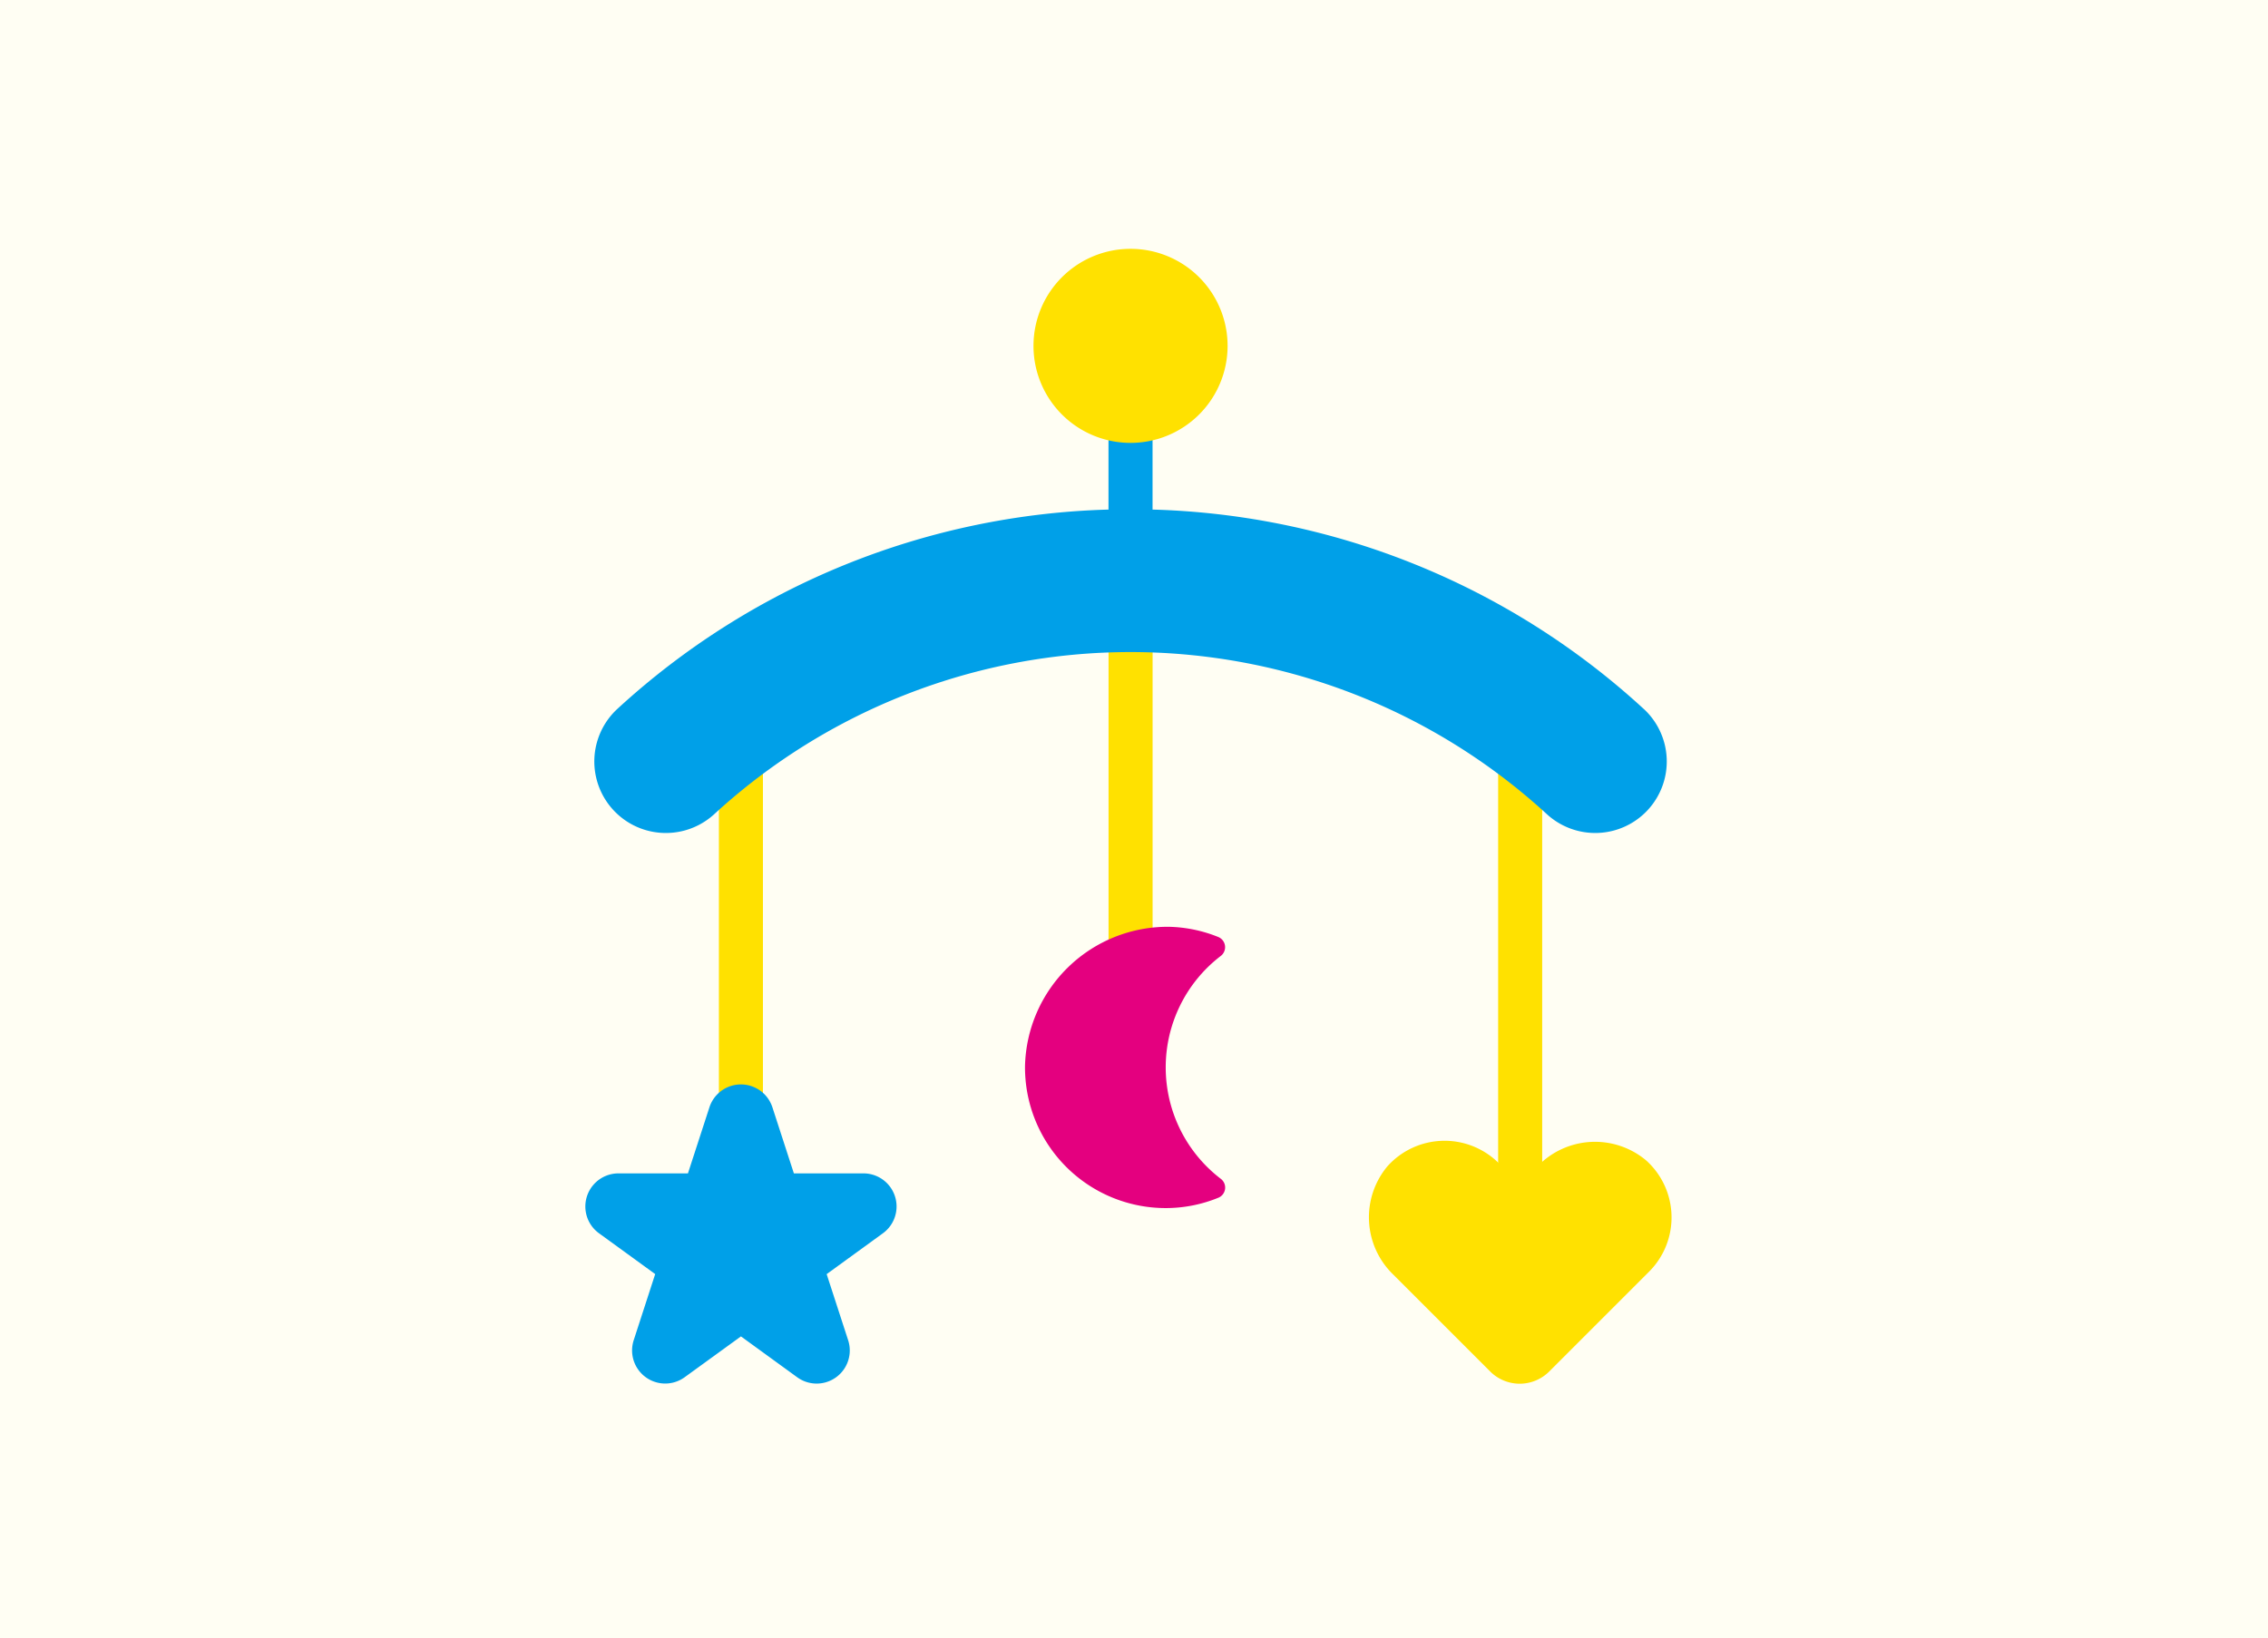<svg xmlns="http://www.w3.org/2000/svg" width="174.384" height="126" viewBox="0 0 174.384 126">
  <g id="benefits_img04" transform="translate(-717 -2898)">
    <rect id="長方形_58101" data-name="長方形 58101" width="174.384" height="126" transform="translate(717 2898)" fill="#ffe100" opacity="0.05"/>
    <g id="グループ_17530" data-name="グループ 17530" transform="translate(-7370 1104.135)">
      <rect id="長方形_58272" data-name="長方形 58272" width="3.386" height="33.25" transform="translate(8142.275 1847.122)" fill="#ffe100"/>
      <rect id="長方形_58273" data-name="長方形 58273" width="3.386" height="38.233" transform="translate(8202.191 1847.122)" fill="#ffe100"/>
      <rect id="長方形_58274" data-name="長方形 58274" width="3.386" height="33.04" transform="translate(8172.235 1838.518)" fill="#ffe100"/>
      <path id="パス_27591" data-name="パス 27591" d="M14.389,39.716,16.04,44.8h5.345a2.546,2.546,0,0,1,1.5,4.607l-4.324,3.141,1.652,5.083a2.546,2.546,0,0,1-3.918,2.848l-4.324-3.142L7.644,60.476a2.546,2.546,0,0,1-3.918-2.848l1.651-5.083L1.055,49.405A2.546,2.546,0,0,1,2.55,44.8H7.895l1.652-5.083a2.546,2.546,0,0,1,4.842,0" transform="translate(8132 1839.307)" fill="#00a0e8"/>
      <path id="パス_27592" data-name="パス 27592" d="M44.916,58.261l-7.444-7.443a6.121,6.121,0,0,1-.452-8.343,5.9,5.9,0,0,1,8.557-.232l1.61,1.61,1.375-1.375a6.121,6.121,0,0,1,8.343-.452,5.9,5.9,0,0,1,.23,8.557l-7.678,7.678a3.21,3.21,0,0,1-4.541,0" transform="translate(8156.663 1841.081)" fill="#ffe100"/>
      <path id="パス_27593" data-name="パス 27593" d="M30.79,41.614a10.788,10.788,0,0,1,4.228-8.569.848.848,0,0,0-.188-1.461A10.714,10.714,0,0,0,31.02,30.8,10.97,10.97,0,0,0,19.971,41.524,10.819,10.819,0,0,0,30.79,52.433a10.707,10.707,0,0,0,4.057-.8.844.844,0,0,0,.174-1.453,10.785,10.785,0,0,1-4.231-8.57" transform="translate(8145.841 1834.343)" fill="#e4007f"/>
      <path id="パス_27594" data-name="パス 27594" d="M81.091,32.325A58.143,58.143,0,0,0,43.333,17V4.408H39.946V17A58.139,58.139,0,0,0,2.191,32.323a5.5,5.5,0,0,0,7.444,8.1,47.329,47.329,0,0,1,64.014,0,5.5,5.5,0,0,0,7.443-8.1" transform="translate(8132.285 1816.055)" fill="#00a0e8"/>
      <path id="パス_27595" data-name="パス 27595" d="M35.28,7.463a7.462,7.462,0,1,0-7.463,7.463A7.463,7.463,0,0,0,35.28,7.463" transform="translate(8146.108 1813)" fill="#ffe100"/>
    </g>
  </g>
</svg>
